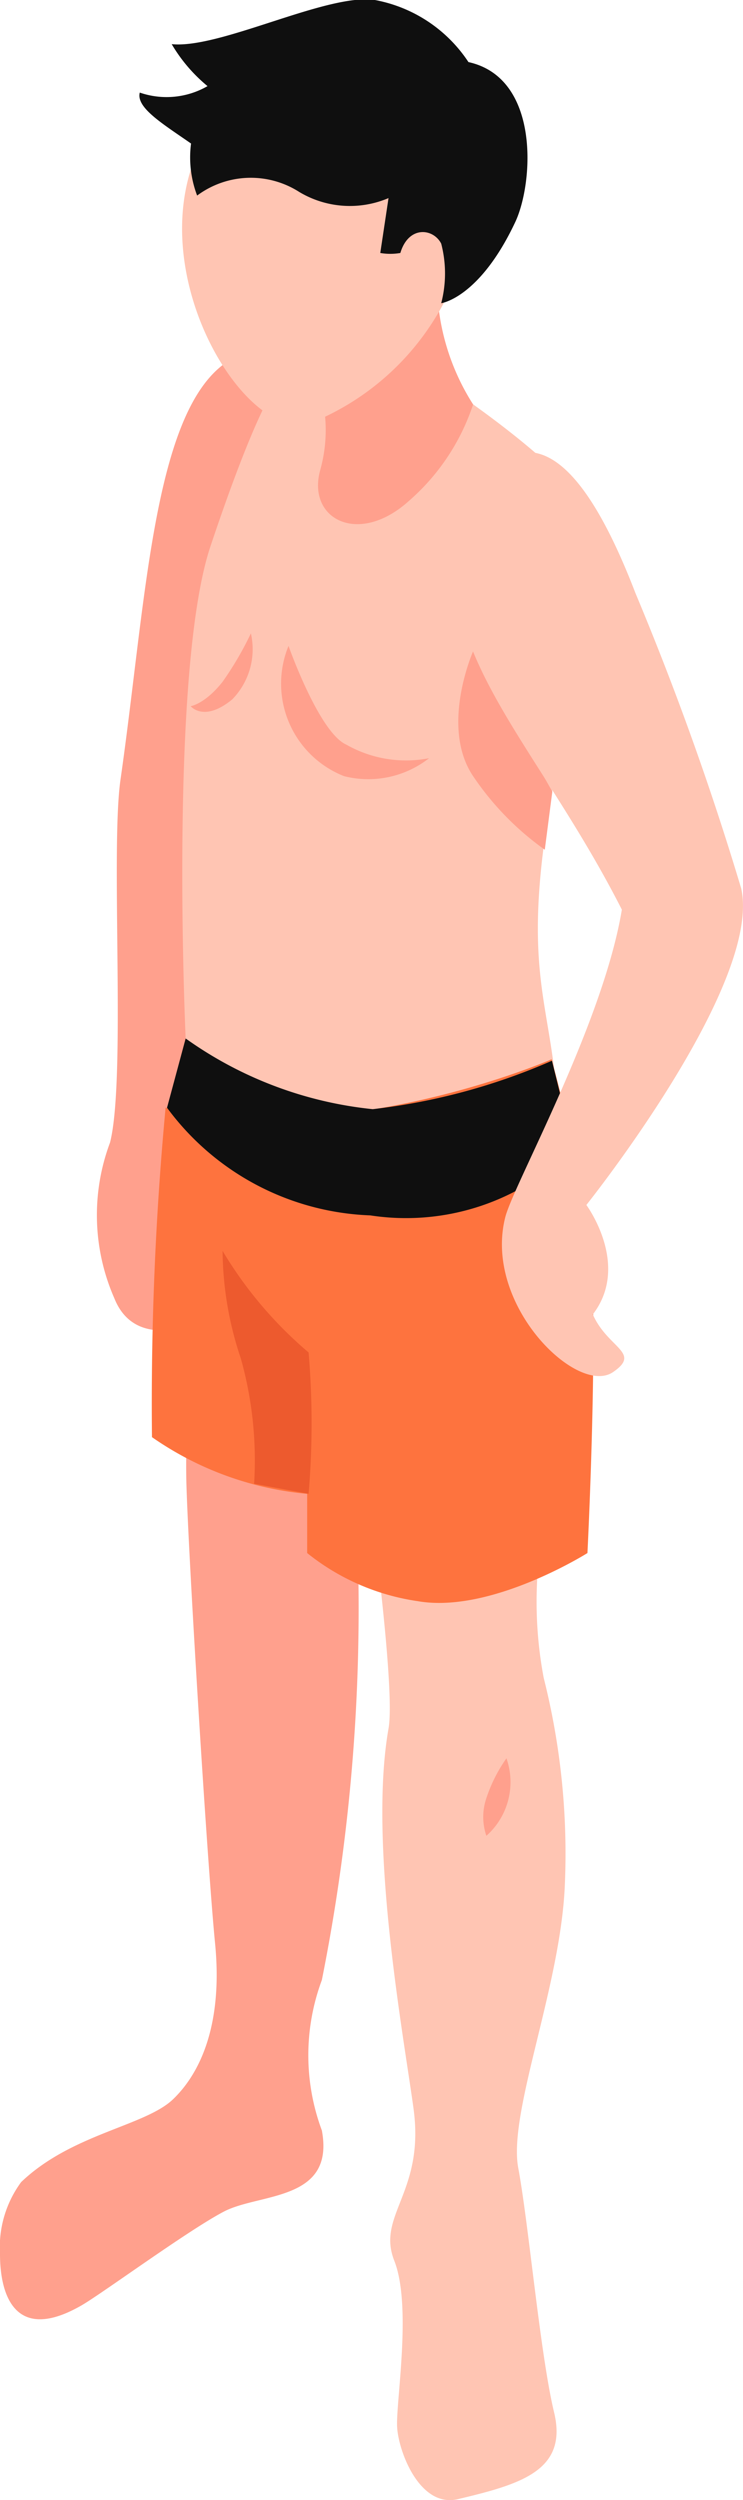 <?xml version="1.0" encoding="UTF-8"?> <svg xmlns="http://www.w3.org/2000/svg" viewBox="0 0 20.73 69.67"> <defs> <style>.cls-1{fill:#ffa08d;}.cls-2{fill:#ffc5b3;}.cls-3{fill:#0f0f0f;}.cls-4{fill:#fe733e;}.cls-5{fill:#ed5a2e;}</style> </defs> <g id="Слой_2" data-name="Слой 2"> <g id="Layer_1" data-name="Layer 1"> <path class="cls-1" d="M6,18.69c3.15-4.25,2.34-10.2.19-8.5-1.93,1.53-2.13,6.68-2.83,11.55-.28,2,.16,8.33-.29,10.1a5.76,5.76,0,0,0,.12,4.34c.67,1.68,2.81.48,2.81.48l.19-17.2-.57-.8C5.84,18.7,6,18.72,6,18.69Z"></path> <path class="cls-2" d="M7.69,10.78s-.53.6-1.82,4.45c-1.16,3.48-.69,13.71-.69,13.71s1.35,4.6,5.58,5.52c2.72.59,4.15-2.69,4.71-4.6-.26-2.19-.83-3.27-.12-7.48.53-3.15,1.6-6.51,1.36-7.59-.35-1.53-4.53-4.22-4.53-4.22A5.84,5.84,0,0,0,7.69,10.78Z"></path> <path class="cls-1" d="M8.88,10.69a4.14,4.14,0,0,1,.06,2.39c-.4,1.38,1.06,2.16,2.48.87a6.1,6.1,0,0,0,1.78-2.68,6.39,6.39,0,0,1-1-3.14C11.21,7.77,8.88,10.69,8.88,10.69Z"></path> <path class="cls-2" d="M11.49,2.66a3.78,3.78,0,0,0-6,1.62C4,7.76,6.92,12.42,8.69,11.78A7.26,7.26,0,0,0,12.5,8.21,5.65,5.65,0,0,0,11.49,2.66Z"></path> <path class="cls-3" d="M10.46,0a4,4,0,0,1,2.61,1.73c2,.44,1.82,3.35,1.31,4.45-1,2.13-2.07,2.27-2.07,2.27a3.3,3.3,0,0,0,0-1.66c-.22-.43-.91-.51-1.14.26a1.64,1.64,0,0,1-.56,0l.23-1.53a2.75,2.75,0,0,1-2.49-.17,2.51,2.51,0,0,0-2.85.1A3,3,0,0,1,5.33,4c-.79-.55-1.54-1-1.43-1.42a2.29,2.29,0,0,0,1.89-.18,4.42,4.42,0,0,1-1-1.17C6.14,1.37,9.13-.2,10.46,0Z"></path> <path class="cls-1" d="M5.46,35s-.31,4.35-.26,6.31S5.78,51.92,6,54.15s-.39,3.6-1.17,4.35S2,59.46.59,60.81a3.06,3.06,0,0,0-.59,2c0,1.26.49,2.45,2.25,1.45.51-.28,3-2.11,4-2.63s3.1-.28,2.73-2.26a6,6,0,0,1,0-4.19A52.77,52.77,0,0,0,10,44c0-1.65.43-8.16,0-8.23S5.46,35,5.46,35Z"></path> <path class="cls-2" d="M15.17,35.67a54.22,54.22,0,0,1,0,6.85,11.4,11.4,0,0,0,0,4.24,20,20,0,0,1,.59,5.75c-.11,2.84-1.59,6.36-1.3,7.91s.61,5.19,1,6.81-.94,2-2.66,2.41c-1.08.28-1.68-1.31-1.72-2S11.5,64.27,11,63s.85-1.9.54-4.22c-.27-2-1.27-7.38-.7-10.61.27-1.5-1.11-10.67-1.11-10.67Z"></path> <path class="cls-4" d="M15.39,29.52s.63,2.29,1,4.39,0,9.37,0,9.37-2.7,1.7-4.74,1.34a6.38,6.38,0,0,1-3.08-1.34V41.63a9,9,0,0,1-4.33-1.58,88.12,88.12,0,0,1,.38-9.18C9.69,32,15.39,29.52,15.39,29.52Z"></path> <path class="cls-3" d="M5.18,28.94l-.52,1.93a7.38,7.38,0,0,0,5.67,3A6.58,6.58,0,0,0,16,32l-.6-2.44a17.42,17.42,0,0,1-5,1.35A10.88,10.88,0,0,1,5.18,28.94Z"></path> <path class="cls-1" d="M15.41,22.06,13.2,18.15s-.93,2.1,0,3.48a8,8,0,0,0,2,2.05Z"></path> <path class="cls-1" d="M8.05,18s.85,2.41,1.61,2.75a3.37,3.37,0,0,0,2.31.38,2.75,2.75,0,0,1-2.37.5A2.77,2.77,0,0,1,8.05,18Z"></path> <path class="cls-1" d="M6.21,19A9.1,9.1,0,0,0,7,17.65a2,2,0,0,1-.52,1.84c-.79.65-1.16.19-1.16.19S5.72,19.62,6.21,19Z"></path> <path class="cls-5" d="M8.61,41.63a23.24,23.24,0,0,0,0-3.94,11.31,11.31,0,0,1-2.4-2.83,9.58,9.58,0,0,0,.51,3,10.52,10.52,0,0,1,.37,3.49Z"></path> <path class="cls-2" d="M20.68,24.76a82.88,82.88,0,0,0-2.95-8.23c-.94-2.44-2.07-4.26-3.35-3.88-1.57.47-1.9,2.86-1.54,4.4.57,2.46,2.72,4.78,4.51,8.3-.53,3.19-3,7.62-3.25,8.56-.63,2.44,2,5,3,4.33.81-.55-.14-.66-.56-1.61,1.06-1.38-.18-3.05-.18-3.05S21.27,27.44,20.68,24.76Z"></path> <path class="cls-1" d="M14.13,49a4.22,4.22,0,0,0-.56,1.11,1.62,1.62,0,0,0,0,1.05A2,2,0,0,0,14.13,49Z"></path> </g> </g> </svg> 